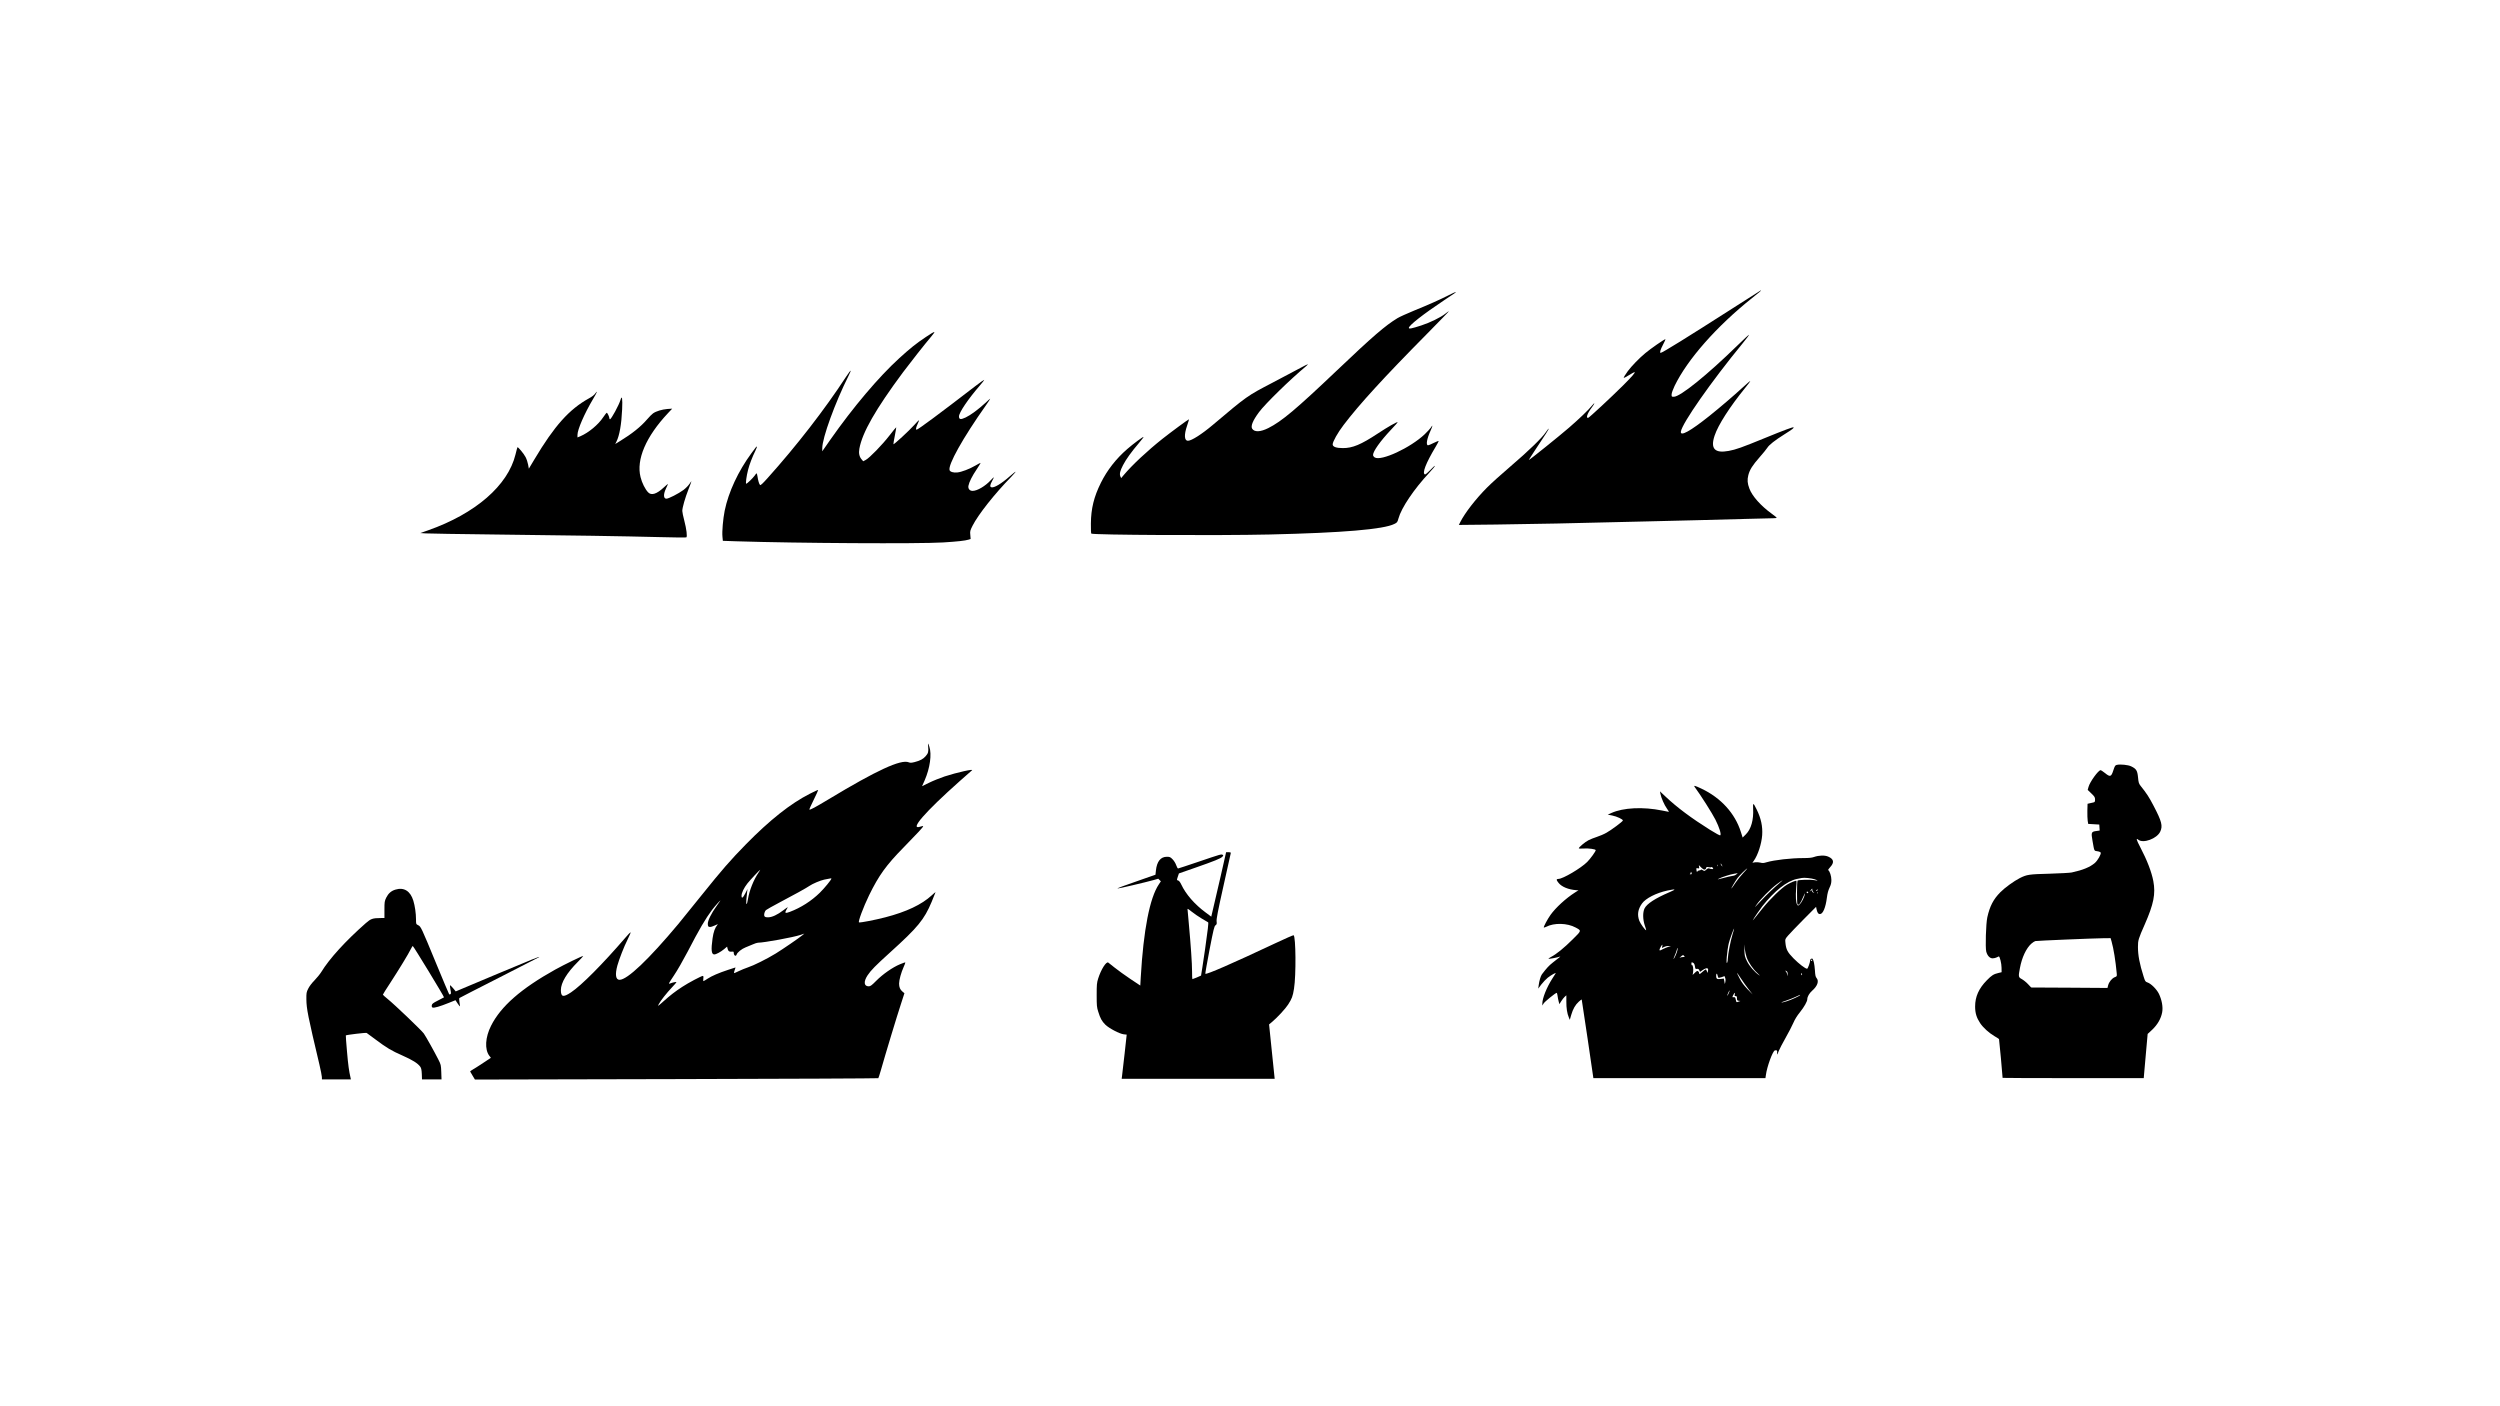 <?xml version="1.0" encoding="UTF-8" standalone="yes"?>
<svg version="1.0" xmlns="http://www.w3.org/2000/svg" width="100%" height="100%" viewBox="0 0 3840 2160" preserveAspectRatio="xMidYMid meet">
  <g transform="translate(0,2160) scale(0.1,-0.1)" fill="#000000" stroke="none">
    <path d="M26619 16868 c-708 -453 -1087 -688 -1111 -688 -19 0 -4 51 37 128
24 45 40 82 35 82 -16 0 -230 -148 -309 -215 -91 -75 -212 -200 -268 -276 -43
-58 -67 -99 -61 -104 2 -2 39 18 83 45 43 27 81 47 83 45 11 -10 -40 -68 -177
-205 -184 -183 -519 -494 -536 -498 -40 -9 -14 69 54 158 51 67 54 92 4 30
-53 -66 -199 -206 -353 -339 -144 -125 -613 -502 -618 -497 -1 2 44 72 100
157 153 228 211 320 206 325 -3 2 -22 -22 -43 -53 -57 -87 -270 -293 -545
-528 -135 -115 -297 -261 -360 -325 -173 -174 -338 -387 -410 -529 l-22 -44
568 6 c523 6 1207 20 2274 47 228 6 600 15 825 20 226 6 568 15 760 20 193 5
374 10 403 10 28 0 52 3 52 8 -1 4 -35 32 -77 62 -166 120 -299 269 -342 384
-31 82 -35 135 -17 207 22 85 62 149 176 279 52 59 104 123 115 141 27 45 116
115 267 210 122 77 145 95 136 105 -8 7 -139 -41 -439 -164 -359 -147 -444
-177 -556 -198 -215 -40 -284 34 -217 234 55 166 232 441 472 737 45 54 79
101 77 103 -2 3 -53 -40 -112 -95 -150 -137 -352 -310 -517 -442 -294 -234
-448 -320 -438 -241 18 127 462 763 951 1359 56 68 99 126 96 129 -2 3 -85
-73 -183 -169 -460 -449 -870 -780 -970 -783 -36 -1 -37 0 -36 37 1 22 20 75
46 130 197 406 645 915 1191 1350 124 99 145 117 133 117 -2 0 -194 -122 -427
-272z"/>
    <path d="M22255 17067 c-147 -74 -316 -149 -535 -238 -107 -44 -222 -96 -255
-116 -189 -115 -379 -279 -930 -803 -630 -599 -848 -782 -1053 -885 -122 -61
-212 -65 -248 -11 -26 41 9 127 105 256 94 127 480 504 720 703 18 15 32 30
29 32 -2 2 -53 -23 -113 -56 -61 -33 -252 -135 -425 -225 -398 -208 -388 -201
-924 -653 -166 -140 -324 -241 -378 -241 -58 0 -63 90 -14 233 18 53 31 97 29
97 -10 0 -282 -201 -406 -299 -233 -185 -467 -404 -594 -555 l-42 -50 -12 26
c-16 37 -5 86 40 172 46 90 132 209 240 335 44 52 79 97 76 99 -7 7 -160 -106
-250 -185 -172 -149 -309 -325 -405 -518 -108 -217 -152 -398 -154 -627 -1
-80 2 -150 6 -154 23 -22 1955 -32 2738 -14 1124 26 1752 79 1917 162 43 21
48 27 63 83 45 165 237 450 473 703 48 51 87 98 87 105 0 7 -32 -21 -70 -62
-38 -40 -75 -71 -82 -69 -48 16 11 170 164 426 28 46 48 86 45 88 -3 3 -37
-11 -76 -30 -39 -20 -77 -36 -85 -36 -37 0 -20 99 38 226 34 73 36 101 4 46
-10 -16 -52 -61 -94 -102 -220 -209 -673 -419 -769 -356 -14 9 -25 26 -25 37
0 57 112 214 275 387 59 62 106 115 103 117 -8 9 -152 -73 -303 -173 -261
-172 -390 -226 -540 -225 -100 0 -155 20 -155 57 0 41 77 179 168 298 236 312
623 735 1281 1400 189 192 341 348 337 348 -4 0 -29 -17 -56 -39 -72 -57 -235
-137 -368 -180 -148 -48 -192 -57 -192 -38 0 38 218 209 545 427 192 127 180
119 174 124 -2 2 -49 -19 -104 -47z"/>
    <path d="M14219 16422 c-146 -97 -240 -173 -404 -322 -319 -291 -710 -753
-1064 -1258 l-121 -174 0 49 c0 156 197 698 402 1107 22 43 37 80 34 83 -3 3
-35 -41 -73 -98 -324 -497 -761 -1061 -1206 -1556 -71 -79 -104 -110 -112
-103 -14 12 -31 68 -40 133 -4 26 -10 47 -14 47 -3 0 -17 -16 -29 -35 -27 -38
-116 -125 -130 -125 -12 0 4 118 28 212 22 86 66 200 111 291 16 33 27 62 24
65 -6 6 2 16 -82 -98 -204 -277 -353 -597 -412 -885 -25 -127 -42 -317 -34
-399 l6 -63 201 -7 c940 -30 2802 -41 3181 -18 216 13 341 27 392 43 l32 10
-5 62 c-6 58 -3 67 35 143 85 168 338 489 590 746 41 43 73 80 70 82 -2 3 -40
-27 -84 -66 -136 -120 -249 -187 -290 -172 -22 9 -19 35 15 98 17 31 28 56 25
56 -2 0 -24 -21 -47 -46 -84 -91 -208 -164 -279 -164 -45 0 -72 34 -64 78 11
58 57 150 128 255 36 53 62 97 58 97 -5 0 -40 -18 -77 -40 -90 -53 -215 -101
-281 -107 -56 -6 -108 9 -117 34 -30 78 204 497 556 995 37 53 68 100 68 103
0 4 -35 -26 -77 -66 -104 -96 -224 -185 -300 -221 -76 -36 -103 -32 -103 16 0
59 140 266 321 475 39 45 69 84 66 87 -2 2 -65 -42 -140 -100 -548 -422 -877
-666 -898 -666 -16 0 -10 33 16 89 14 30 24 56 22 58 -2 2 -35 -31 -73 -74
-80 -89 -317 -308 -321 -296 -2 5 8 64 22 133 13 68 23 126 21 127 -2 2 -48
-54 -102 -124 -111 -144 -309 -348 -367 -378 l-38 -20 -24 28 c-36 41 -48 96
-35 166 45 248 249 605 669 1171 106 142 339 438 440 557 73 87 59 84 -90 -15z"/>
    <path d="M9143 15556 c-14 -21 -50 -50 -97 -75 -303 -168 -530 -421 -838 -938
l-85 -142 -11 62 c-6 33 -23 85 -38 114 -25 51 -118 163 -126 153 -2 -3 -16
-53 -30 -111 -115 -475 -615 -909 -1343 -1165 l-120 -42 85 -5 c47 -3 524 -11
1060 -17 1148 -13 1982 -26 2533 -40 219 -6 403 -8 409 -4 17 11 3 125 -31
256 -17 64 -31 132 -31 150 0 50 44 203 95 332 25 63 45 118 45 122 0 4 -13
-13 -30 -39 -16 -25 -58 -67 -92 -93 -76 -56 -228 -134 -262 -134 -46 0 -49
68 -6 158 17 35 30 66 30 69 0 3 -29 -22 -64 -54 -109 -102 -191 -128 -241
-75 -45 47 -95 146 -116 233 -69 270 83 623 421 983 l65 69 -75 -5 c-82 -7
-173 -34 -220 -68 -17 -12 -58 -53 -91 -92 -99 -115 -232 -221 -422 -337 l-67
-41 19 38 c46 90 77 266 87 493 8 170 -2 225 -25 147 -24 -80 -142 -298 -162
-298 -5 0 -9 7 -9 16 0 21 -30 84 -40 84 -5 0 -29 -31 -54 -68 -76 -115 -223
-237 -350 -292 l-46 -19 0 39 c0 82 106 326 240 552 34 55 59 105 58 109 -2 5
-13 -7 -25 -25z"/>
    <path d="M14257 10126 c7 -70 0 -98 -39 -141 -38 -44 -83 -68 -167 -90 -52
-13 -69 -14 -93 -4 -120 49 -493 -123 -1229 -567 -206 -124 -288 -168 -297
-159 -3 3 27 71 67 151 40 80 70 148 68 150 -3 3 -60 -23 -128 -58 -297 -151
-615 -403 -984 -779 -237 -242 -364 -388 -678 -779 -143 -179 -305 -379 -360
-445 -454 -543 -782 -855 -901 -855 -59 0 -71 81 -33 220 27 97 103 293 154
393 42 85 56 120 45 115 -5 -1 -40 -39 -78 -83 -347 -403 -673 -731 -832 -837
-121 -81 -157 -73 -157 35 1 114 91 263 261 433 47 47 84 88 82 90 -7 6 -288
-130 -430 -209 -524 -292 -835 -564 -985 -862 -90 -178 -101 -363 -27 -462
l24 -31 -113 -75 c-61 -41 -134 -87 -160 -102 -26 -15 -47 -30 -45 -34 2 -3
19 -32 38 -65 l35 -58 3095 7 c1702 4 3098 10 3101 14 3 3 21 58 39 121 67
238 253 851 307 1014 l55 170 -30 25 c-37 31 -52 67 -52 124 0 54 32 170 70
254 17 37 28 68 26 70 -2 3 -39 -10 -82 -28 -112 -46 -265 -153 -364 -253 -70
-71 -90 -86 -116 -86 -75 0 -82 72 -18 169 53 79 121 148 344 350 427 386 525
504 640 778 33 78 60 145 60 149 0 3 -27 -18 -59 -49 -153 -141 -388 -253
-713 -337 -158 -41 -379 -84 -403 -78 -20 4 65 233 155 418 150 306 261 460
531 735 212 217 299 310 299 324 0 5 -19 2 -42 -6 -179 -61 67 222 607 702 99
87 182 160 184 162 41 29 -232 -32 -419 -93 -74 -25 -183 -69 -241 -98 l-106
-52 40 90 c82 189 111 398 72 516 -9 27 -18 50 -20 50 -2 0 -1 -24 2 -54z
m-2605 -1928 c-76 -111 -141 -274 -163 -406 -15 -98 -33 -106 -25 -12 3 41 8
95 12 120 l6 45 -33 -65 c-39 -75 -59 -88 -59 -38 0 44 37 120 90 188 44 55
189 210 197 210 2 0 -9 -19 -25 -42z m1118 -94 c0 -17 -107 -147 -177 -216
-131 -128 -291 -230 -460 -294 -72 -27 -84 -20 -54 32 12 19 21 37 21 40 0 2
-30 -19 -67 -47 -91 -70 -175 -109 -235 -109 -35 0 -50 5 -56 18 -12 22 2 74
25 94 10 9 101 60 203 114 214 112 423 228 462 256 47 33 170 85 228 97 119
24 110 22 110 15z m-1760 -416 c-88 -122 -142 -234 -138 -283 3 -35 6 -40 30
-43 14 -2 50 9 80 24 42 21 50 23 37 8 -36 -42 -60 -108 -74 -207 -25 -177
-18 -247 26 -247 29 0 97 37 151 81 l46 39 7 -29 c8 -39 28 -54 65 -49 24 4
30 1 30 -13 0 -46 33 -68 45 -30 10 32 79 87 136 109 30 11 80 32 111 46 31
14 67 26 80 26 91 0 545 83 654 120 l59 20 -30 -25 c-53 -44 -298 -212 -410
-281 -137 -84 -340 -185 -430 -214 -38 -13 -101 -38 -139 -57 -37 -19 -70 -32
-72 -30 -2 2 2 23 10 45 9 23 14 42 13 42 -2 0 -52 -16 -111 -36 -149 -49
-252 -94 -318 -137 -30 -21 -59 -37 -63 -37 -4 0 -5 18 -2 40 4 28 1 40 -8 40
-21 0 -222 -106 -314 -167 -112 -73 -186 -130 -294 -227 -86 -76 -88 -78 -68
-39 25 50 120 170 206 261 36 38 65 72 65 75 0 9 -58 -3 -97 -19 -30 -12 -27
-6 58 122 50 73 144 238 211 366 177 342 275 509 375 642 40 53 123 146 130
146 1 0 -25 -37 -57 -82z"/>
    <path d="M32516 9852 c-27 -6 -32 -15 -55 -84 -32 -101 -49 -107 -127 -43 -31
25 -62 45 -69 45 -34 0 -164 -179 -185 -256 l-13 -47 56 -54 c50 -48 57 -59
57 -94 0 -34 -3 -39 -27 -45 -16 -3 -41 -9 -58 -13 l-30 -7 -3 -107 c-1 -58 1
-127 5 -154 l8 -48 85 -5 85 -5 3 -46 3 -46 -49 -7 c-80 -10 -84 -21 -61 -151
29 -165 23 -152 74 -160 26 -3 49 -13 52 -21 9 -24 -46 -121 -90 -159 -73 -63
-183 -109 -355 -146 -26 -6 -180 -14 -342 -19 -315 -8 -347 -13 -455 -67 -90
-46 -229 -146 -300 -218 -106 -107 -162 -214 -200 -386 -21 -96 -32 -465 -16
-526 18 -65 55 -103 99 -103 21 1 48 7 62 15 14 8 28 14 32 15 15 0 42 -110
42 -174 l1 -69 -50 -12 c-72 -17 -102 -35 -177 -112 -124 -126 -180 -252 -180
-403 0 -100 22 -172 77 -255 47 -70 135 -150 220 -200 36 -21 68 -41 70 -45 3
-5 55 -567 55 -596 0 -2 488 -4 1084 -4 l1084 0 7 83 c4 45 17 198 30 339 l23
257 70 65 c82 78 135 170 153 267 15 81 -5 192 -51 286 -35 70 -120 155 -175
173 -32 11 -36 17 -59 90 -62 194 -87 327 -87 454 -1 102 8 129 103 344 139
316 170 472 133 669 -27 141 -96 321 -200 519 -63 120 -69 147 -29 115 75 -59
282 17 334 123 43 89 25 159 -102 401 -70 134 -103 185 -201 308 -24 31 -30
49 -37 128 -10 104 -27 131 -107 169 -46 22 -166 34 -217 22z m-82 -2714 c31
-108 61 -296 79 -489 4 -44 3 -46 -29 -58 -43 -16 -89 -72 -103 -125 l-10 -41
-586 4 -586 3 -50 53 c-27 29 -70 63 -94 76 -53 28 -54 38 -29 169 30 163 96
303 174 374 22 19 50 38 62 41 27 6 884 42 1045 44 l112 1 15 -52z"/>
    <path d="M26031 9511 c88 -118 272 -409 318 -501 60 -120 92 -223 75 -240 -6
-6 -64 25 -157 83 -286 179 -511 347 -683 510 l-87 82 7 -38 c11 -60 60 -172
100 -227 20 -27 33 -50 28 -50 -4 0 -49 9 -101 20 -292 60 -598 45 -781 -38
l-55 -25 67 -13 c73 -14 171 -60 165 -78 -6 -18 -177 -145 -252 -187 -38 -22
-105 -50 -148 -64 -42 -14 -100 -36 -128 -51 -49 -24 -149 -108 -149 -124 0
-5 35 -6 79 -3 76 5 181 -10 181 -26 0 -19 -82 -132 -131 -181 -96 -96 -374
-260 -441 -260 -36 0 -36 -16 3 -63 49 -60 151 -101 269 -110 l35 -2 -55 -35
c-139 -89 -294 -231 -375 -344 -47 -67 -110 -185 -102 -193 3 -2 19 3 36 11
122 64 325 59 453 -11 92 -50 93 -44 -45 -181 -131 -131 -252 -229 -332 -270
-27 -14 -45 -27 -39 -29 11 -4 127 18 169 32 16 5 15 2 -5 -12 -13 -10 -58
-45 -98 -77 -65 -52 -92 -82 -168 -181 -19 -25 -42 -102 -50 -169 l-7 -51 48
64 c27 35 71 81 98 103 58 45 134 87 121 66 -4 -7 -27 -43 -51 -80 -86 -134
-153 -301 -153 -383 l0 -30 20 32 c17 28 183 163 201 163 4 0 9 -21 13 -46 3
-26 11 -65 17 -87 l11 -41 28 45 c15 24 39 55 53 68 l26 23 0 -95 c-1 -101 12
-184 38 -245 l15 -37 22 76 c27 92 62 154 116 203 23 21 43 36 45 34 1 -2 42
-274 91 -605 l88 -603 1322 0 1321 0 7 48 c16 125 104 367 137 377 29 10 42
-4 35 -38 -8 -42 7 -23 27 33 9 25 55 112 101 194 47 82 101 187 121 233 23
54 59 113 102 165 65 81 113 166 113 201 0 37 31 91 74 129 83 72 109 149 68
196 -15 16 -21 45 -25 120 -7 94 -20 156 -38 176 -10 11 -40 -12 -37 -28 4
-22 -33 -126 -45 -126 -27 0 -126 76 -208 159 -93 95 -115 136 -125 241 -6 54
-5 56 41 110 26 30 133 142 238 248 l192 193 7 -36 c12 -54 26 -75 53 -75 45
0 87 100 106 252 8 64 21 112 40 152 22 46 29 73 29 120 0 59 -25 135 -48 150
-5 3 7 23 28 45 68 72 59 125 -28 163 -53 24 -144 21 -221 -6 -29 -11 -79 -16
-155 -16 -200 0 -451 -29 -574 -65 -41 -13 -60 -14 -93 -5 -23 6 -59 8 -82 5
l-40 -7 22 31 c62 87 118 258 128 392 9 134 -17 258 -84 394 -53 109 -60 110
-55 13 9 -172 -31 -313 -111 -393 l-50 -50 -27 85 c-90 287 -307 525 -605 666
-103 49 -125 54 -104 25z m423 -1211 c10 -13 9 -13 -6 -1 -10 7 -18 21 -17 30
0 13 1 14 6 1 3 -8 11 -22 17 -30z m-67 -2 c-3 -8 -6 -5 -6 6 -1 11 2 17 5 13
3 -3 4 -12 1 -19z m-254 -25 c37 -38 64 -40 74 -4 4 15 10 17 38 11 18 -4 37
-4 42 1 5 5 14 0 21 -11 11 -18 10 -20 -10 -19 -13 0 -32 4 -43 9 -15 6 -27 1
-47 -18 -26 -24 -28 -24 -52 -9 -15 10 -27 13 -31 7 -3 -6 -15 -10 -25 -10
-10 0 -23 -7 -28 -16 -7 -13 -10 -9 -14 19 -4 34 -3 36 20 30 23 -5 24 -3 20
21 -3 14 -4 26 -2 26 1 0 18 -16 37 -37z m644 -83 c-36 -38 -89 -104 -118
-147 -28 -43 -56 -82 -62 -88 -18 -17 54 108 90 157 30 41 139 148 151 148 3
0 -25 -31 -61 -70z m-794 0 c4 -16 0 -20 -16 -19 -12 0 -16 3 -9 6 6 2 12 11
12 19 0 20 7 17 13 -6z m688 -20 c-13 -11 -31 -20 -41 -20 -14 0 -118 -24
-234 -55 -17 -5 -16 -3 4 8 36 21 179 67 236 76 27 5 51 9 54 9 3 1 -6 -8 -19
-18z m1202 -76 c27 -9 47 -18 45 -19 -2 -2 -28 1 -58 7 -54 10 -237 4 -249 -8
-11 -10 -12 -348 -2 -364 17 -24 48 15 87 111 19 46 32 68 28 49 -9 -51 -50
-133 -80 -161 -24 -23 -26 -23 -39 -6 -20 27 -26 130 -16 252 5 60 8 112 5
114 -8 9 -82 -20 -143 -56 -87 -51 -263 -222 -380 -368 -146 -183 -153 -191
-145 -175 13 27 107 164 143 210 188 237 379 388 531 419 30 6 64 13 75 15 35
8 149 -3 198 -20z m-538 -57 c-90 -76 -204 -185 -282 -269 -106 -115 -111
-119 -72 -64 55 81 218 245 309 313 98 72 117 81 45 20z m523 -140 c15 -4 15
-5 -1 -6 -11 -1 -21 8 -24 19 -5 20 -6 20 -27 3 -15 -13 -14 -10 4 11 l25 28
3 -25 c2 -14 11 -28 20 -30z m-2214 -1 c-218 -93 -349 -178 -384 -250 -29 -60
-27 -169 4 -261 14 -38 23 -71 21 -73 -9 -9 -88 99 -105 144 -35 94 -22 177
41 266 57 80 218 162 389 199 135 28 143 22 34 -25z m2276 35 c0 -5 -7 -12
-16 -15 -14 -5 -15 -4 -4 9 14 17 20 19 20 6z m-146 -42 c-8 -14 -24 -10 -24
6 0 9 6 12 15 9 8 -4 12 -10 9 -15z m143 -11 c-3 -8 -6 -5 -6 6 -1 11 2 17 5
13 3 -3 4 -12 1 -19z m-1306 -633 c-29 -90 -70 -306 -72 -374 0 -20 -4 -45 -9
-56 -23 -53 -2 193 25 300 16 64 76 227 81 222 2 -1 -10 -43 -25 -92z m-1079
-181 l-5 -26 31 16 c17 9 48 16 69 15 l38 0 -40 -13 c-22 -7 -59 -22 -82 -34
-49 -26 -53 -26 -53 -9 0 12 36 77 43 77 3 0 2 -12 -1 -26z m1297 -170 c29
-80 94 -176 165 -241 34 -31 45 -45 26 -32 -70 48 -149 139 -186 214 -33 66
-37 83 -40 167 l-3 93 9 -72 c5 -39 18 -97 29 -129z m-1064 109 c-6 -35 -50
-133 -60 -133 -2 0 7 24 19 53 13 28 27 67 31 85 9 44 19 41 10 -5z m105 -88
c11 -13 8 -15 -20 -15 -19 0 -41 -6 -50 -12 -9 -7 -3 -1 14 15 35 31 39 32 56
12z m1965 -65 c3 -5 -1 -10 -10 -10 -9 0 -13 5 -10 10 3 6 8 10 10 10 2 0 7
-4 10 -10z m-1826 -40 c12 -6 21 -26 25 -53 6 -40 9 -44 31 -39 19 3 27 -2 36
-21 l11 -25 35 24 c68 46 100 42 87 -12 l-7 -29 -10 28 c-5 15 -12 27 -16 27
-5 0 -29 -18 -55 -41 -38 -34 -46 -38 -46 -21 0 11 -7 25 -15 32 -13 11 -21 8
-51 -21 l-35 -34 7 42 c7 49 -3 116 -17 108 -5 -4 -9 5 -9 19 0 29 3 30 29 16z
m1439 -132 c7 -7 12 -26 11 -42 l-1 -31 -8 34 c-4 18 -14 37 -22 42 -7 5 -8 9
-2 9 5 0 15 -5 22 -12z m-589 -273 l62 -80 -79 81 c-54 56 -91 106 -120 162
-23 44 -42 84 -42 88 0 5 26 -32 58 -81 32 -50 87 -126 121 -170z m-465 177
c4 -3 27 1 51 9 l44 16 11 -31 c6 -18 6 -43 1 -61 l-8 -30 -7 42 -8 42 -50 -6
c-55 -7 -68 2 -68 48 0 39 14 45 21 9 4 -17 10 -34 13 -38z m1286 53 c0 -8 -2
-15 -4 -15 -2 0 -6 7 -10 15 -3 8 -1 15 4 15 6 0 10 -7 10 -15z m-1129 -296
c-11 -24 -20 -39 -20 -32 -1 14 31 84 36 79 2 -2 -5 -23 -16 -47z m95 -14 c-5
-20 -3 -25 14 -25 16 0 20 -7 20 -34 0 -30 4 -35 26 -38 l27 -3 -31 -11 c-31
-12 -31 -12 -40 30 -7 34 -12 41 -30 39 -26 -3 -27 -1 -7 37 19 37 29 39 21 5z
m1004 -10 c0 -10 -138 -74 -204 -94 -101 -31 -115 -24 -16 8 47 16 115 42 150
59 77 36 70 33 70 27z"/>
    <path d="M18751 8148 c-46 -200 -97 -423 -115 -495 l-31 -133 -90 67 c-164
121 -301 278 -370 426 -18 38 -35 59 -49 63 -22 5 -22 5 -5 57 l17 51 249 87
c296 103 394 143 419 170 16 17 16 22 4 29 -20 12 -23 12 -370 -106 -168 -57
-310 -104 -315 -104 -6 0 -19 24 -29 52 -10 30 -35 69 -56 90 -33 34 -43 38
-87 38 -96 0 -153 -72 -168 -210 l-7 -66 -176 -61 c-332 -115 -416 -147 -406
-150 11 -4 431 95 552 129 l73 21 20 -20 20 -20 -30 -45 c-141 -208 -237 -701
-279 -1430 l-7 -126 -152 101 c-84 56 -191 134 -239 172 -48 39 -94 75 -101
80 -31 21 -111 -106 -155 -245 -21 -67 -23 -94 -23 -255 0 -161 2 -188 24
-255 32 -103 55 -145 109 -199 57 -56 219 -141 283 -148 l45 -5 -32 -292 c-18
-160 -35 -312 -39 -338 l-6 -48 1175 0 1175 0 -5 48 c-3 26 -23 214 -43 417
l-38 370 41 34 c82 68 208 204 250 269 60 92 73 128 92 246 33 205 28 800 -6
821 -5 3 -134 -54 -287 -126 -654 -308 -1053 -482 -1069 -466 -3 3 26 168 64
367 62 319 73 364 92 377 19 14 22 22 17 62 -4 35 20 160 104 536 60 269 111
498 113 508 3 14 -3 17 -33 17 l-38 0 -82 -362z m-294 -656 c48 -28 93 -55
100 -59 8 -6 -4 -111 -47 -412 -33 -222 -60 -405 -62 -406 -5 -5 -127 -55
-133 -55 -3 0 -5 53 -5 118 0 125 -19 398 -50 737 -11 116 -20 216 -20 223 0
7 29 -11 64 -41 36 -29 104 -76 153 -105z"/>
    <path d="M6072 7935 c-64 -20 -107 -58 -139 -122 -26 -54 -28 -66 -28 -186 l0
-127 -55 -1 c-128 -1 -153 -10 -232 -79 -311 -274 -559 -546 -683 -750 -19
-31 -66 -88 -103 -127 -41 -41 -81 -94 -98 -129 -27 -54 -29 -67 -28 -164 2
-147 23 -253 200 -1000 20 -85 37 -172 38 -192 l1 -38 223 0 222 0 -5 23 c-24
104 -37 195 -55 405 -12 134 -20 245 -18 248 9 9 309 45 320 38 6 -4 68 -49
137 -101 172 -129 242 -171 417 -248 151 -67 229 -116 268 -168 16 -22 22 -47
25 -113 l3 -84 150 0 150 0 -4 113 c-4 109 -5 114 -47 197 -64 126 -189 349
-221 395 -32 46 -448 444 -557 532 -39 32 -72 61 -72 65 -1 4 51 86 114 182
127 195 282 448 316 520 13 25 26 46 29 46 10 0 486 -783 480 -789 -3 -2 -45
-25 -95 -50 -77 -39 -90 -50 -93 -74 -2 -18 2 -29 13 -33 22 -9 113 17 244 70
l107 43 33 -50 c18 -27 34 -47 36 -45 2 1 -2 29 -7 61 -6 33 -6 62 -2 67 5 4
281 146 614 315 333 170 607 310 609 312 26 21 -97 -28 -642 -257 l-637 -268
-41 50 c-23 27 -44 47 -47 44 -2 -3 1 -33 7 -67 10 -50 10 -63 -1 -70 -7 -4
-16 -5 -19 -1 -4 4 -93 216 -199 472 -230 558 -235 568 -277 589 -32 16 -33
17 -33 88 0 93 -17 210 -41 288 -46 150 -145 211 -277 170z"/>
  </g>
</svg>